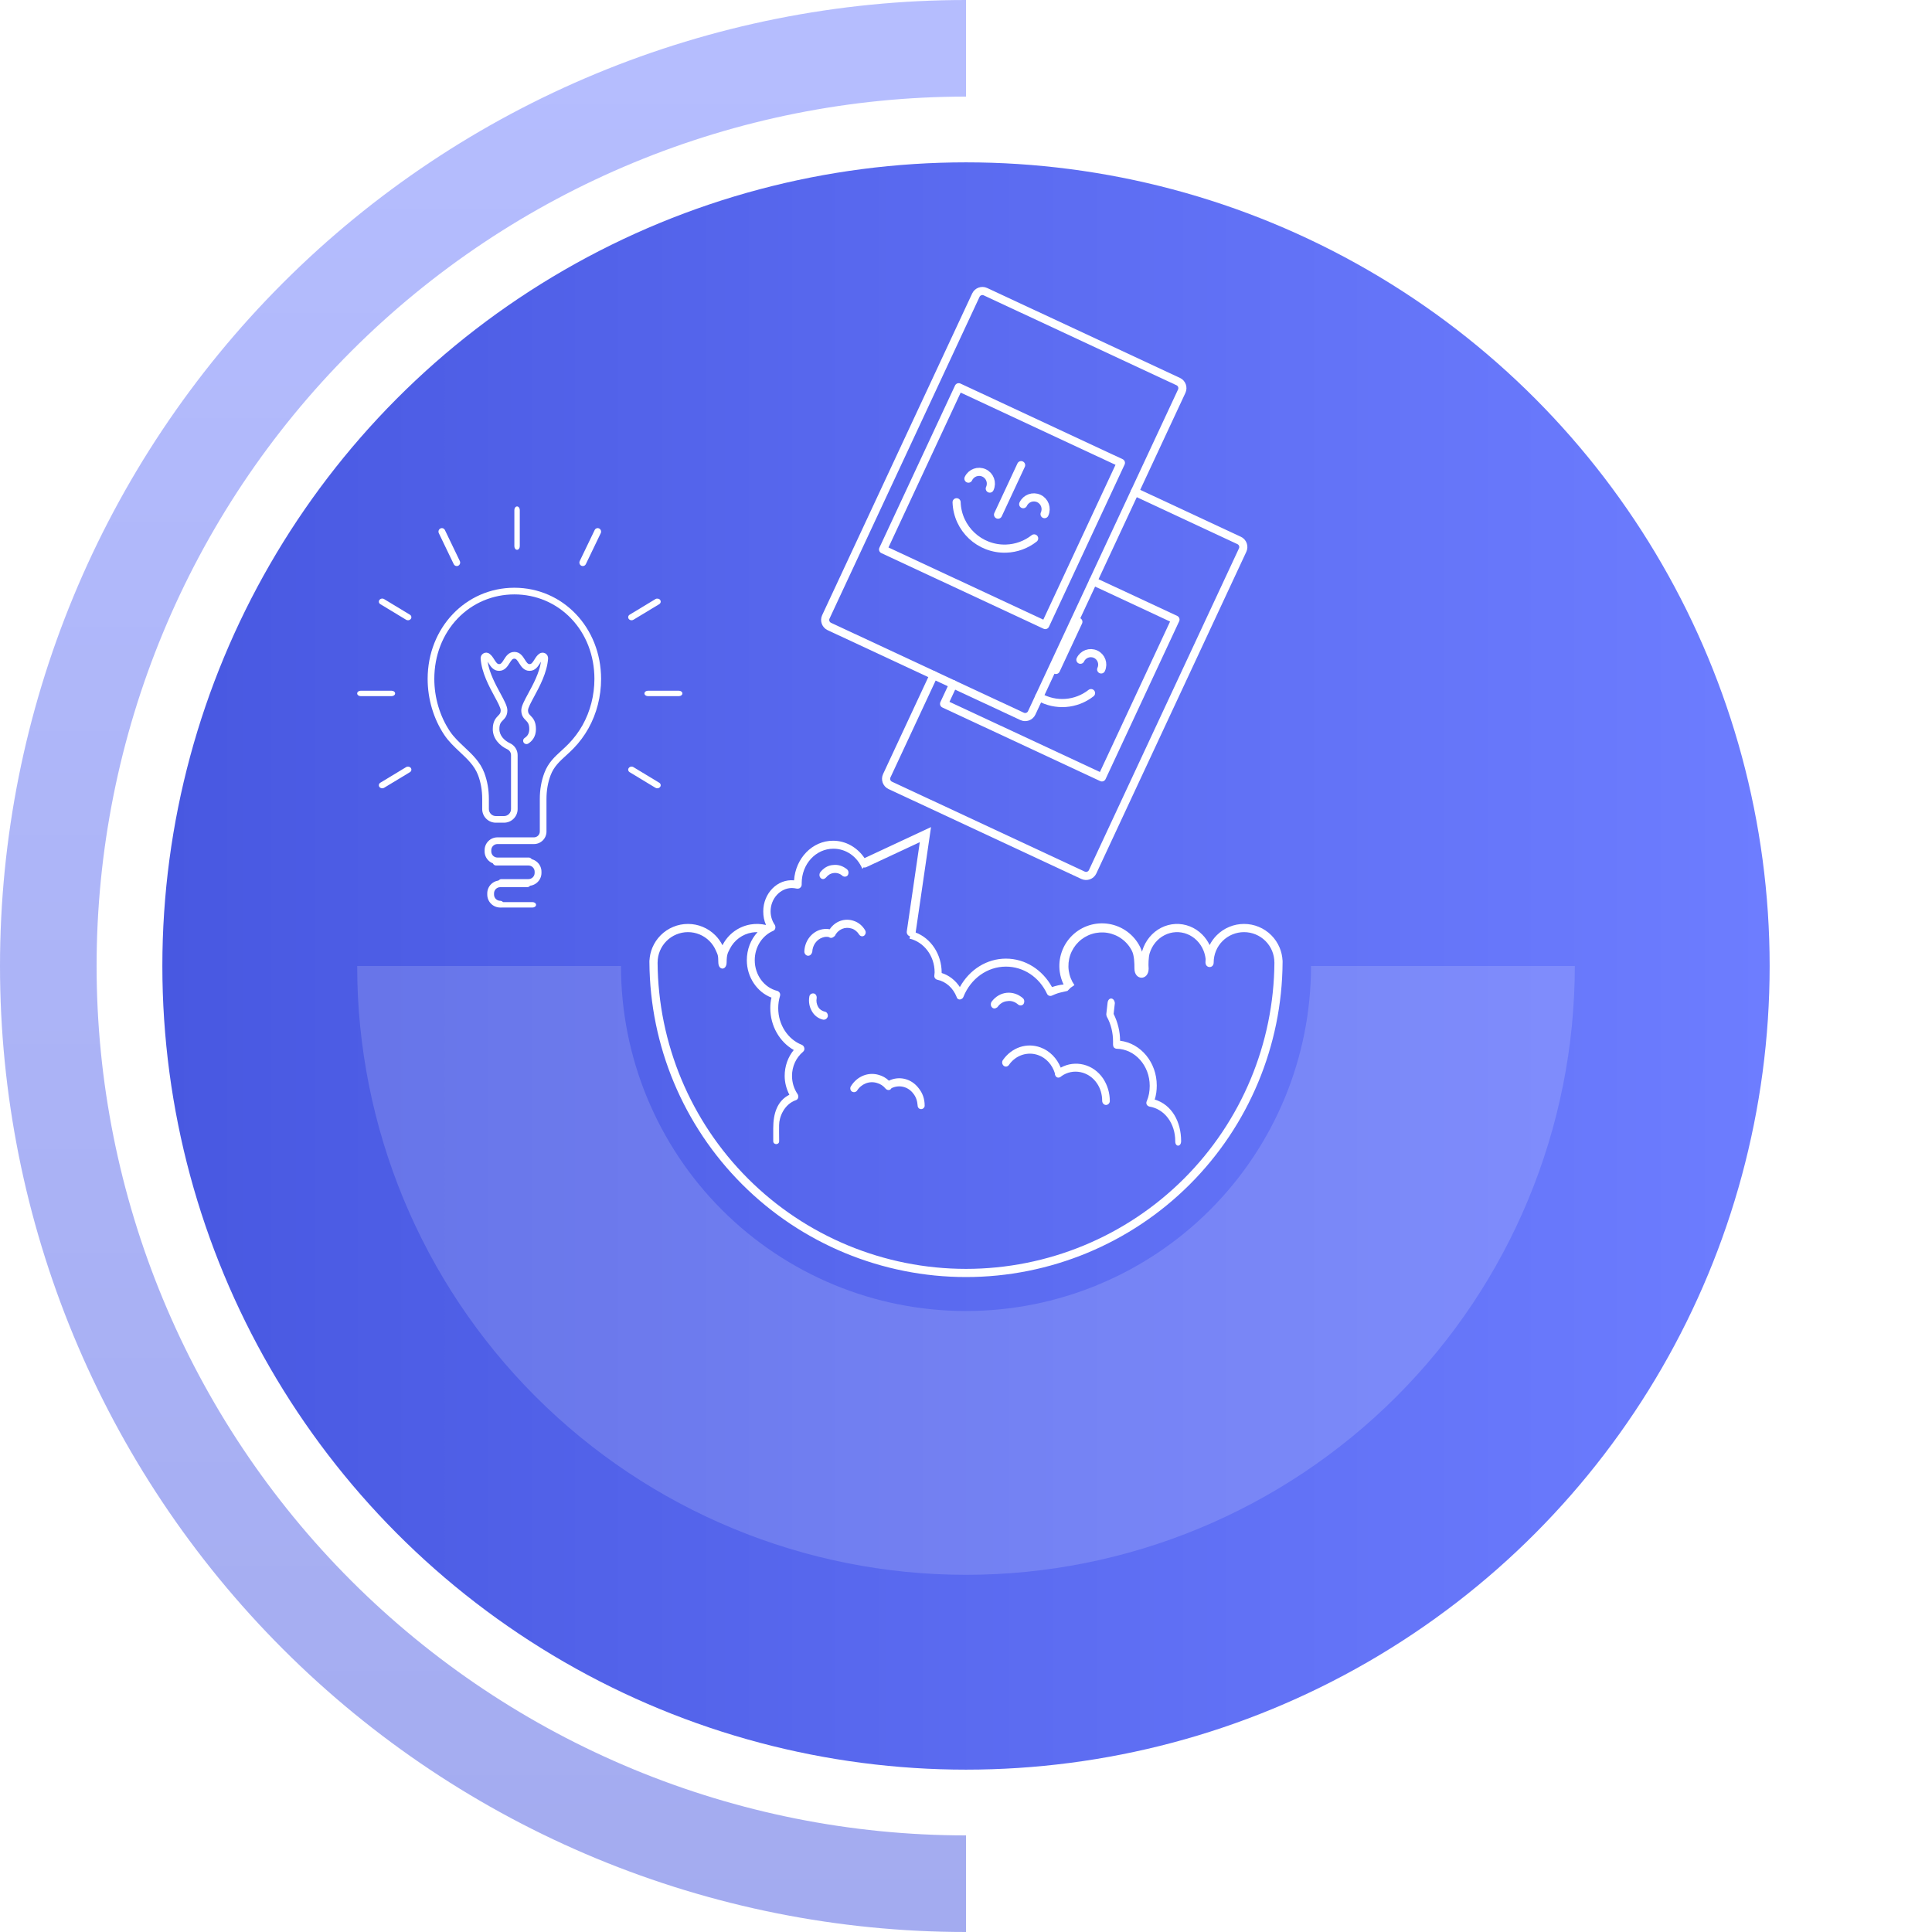<?xml version="1.0" encoding="UTF-8"?>
<svg xmlns="http://www.w3.org/2000/svg" width="476" height="476" viewBox="0 0 476 476" fill="none">
  <path opacity="0.5" d="M238 2.01143e-05C174.878 1.73551e-05 114.342 25.075 69.709 69.709C25.075 114.342 -1.73551e-05 174.878 -2.01143e-05 238C-2.28734e-05 301.122 25.075 361.658 69.709 406.291C114.342 450.925 174.878 476 238 476L238 452.2C181.191 452.2 126.708 429.633 86.538 389.462C46.367 349.292 23.8 294.809 23.8 238C23.8 181.191 46.367 126.708 86.538 86.538C126.708 46.367 181.191 23.8 238 23.8L238 2.01143e-05Z" fill="url(#paint0_linear_2622_127839)"></path>
  <circle cx="238" cy="238" r="198" fill="url(#paint1_linear_2622_127839)"></circle>
  <path d="M131.196 223.596H123.594C123.113 223.596 122.721 223.296 122.721 222.928C122.721 222.56 123.113 222.26 123.594 222.26H131.196C131.676 222.26 132.069 222.56 132.069 222.928C132.069 223.296 131.676 223.596 131.196 223.596Z" fill="white"></path>
  <path d="M123.255 223.596C121.484 223.596 120.05 222.171 120.05 220.411V220.104C120.05 218.344 121.484 216.919 123.255 216.919H129.899C130.359 216.919 130.733 217.291 130.733 217.748C130.733 218.204 130.359 218.576 129.899 218.576H123.255C122.402 218.576 121.718 219.265 121.718 220.104V220.411C121.718 221.258 122.412 221.938 123.255 221.938C123.714 221.938 124.089 222.311 124.089 222.767C124.089 223.223 123.714 223.596 123.255 223.596Z" fill="white"></path>
  <path d="M130.176 218.254H123.538C123.076 218.254 122.698 217.882 122.698 217.425C122.698 216.969 123.076 216.596 123.538 216.596H130.176C131.035 216.596 131.724 215.907 131.724 215.069V214.762C131.724 213.914 131.025 213.235 130.176 213.235H122.226C121.763 213.235 121.386 212.862 121.386 212.406C121.386 211.95 121.763 211.577 122.226 211.577H130.176C131.96 211.577 133.404 213.002 133.404 214.762V215.069C133.404 216.82 131.96 218.254 130.176 218.254Z" fill="white"></path>
  <path d="M130.273 212.912H122.554C120.818 212.912 119.396 211.503 119.396 209.761V209.457C119.396 207.725 120.808 206.306 122.554 206.306H131.556C131.935 206.306 132.295 206.158 132.572 205.882C132.849 205.605 132.997 205.246 132.997 204.868V196.851C132.997 194.548 133.375 192.373 134.133 190.392C135.074 187.904 136.672 186.448 138.362 184.909C138.943 184.374 139.553 183.822 140.134 183.213C141.464 181.84 142.6 180.311 143.523 178.671C145.435 175.252 146.45 171.299 146.45 167.263C146.45 161.503 144.391 156.196 140.661 152.335C136.995 148.538 132.046 146.447 126.727 146.447C121.409 146.447 116.459 148.538 112.794 152.335C109.063 156.205 107.004 161.503 107.004 167.263C107.004 171.888 108.371 176.477 110.855 180.191C111.833 181.647 113.154 182.882 114.428 184.08C116.33 185.867 118.306 187.71 119.313 190.392C120.061 192.373 120.448 194.548 120.448 196.851V199.339C120.448 200.288 121.224 201.062 122.175 201.062H124.179C125.13 201.062 125.905 200.288 125.905 199.339V186.033C125.905 185.425 125.536 184.863 124.973 184.596C123.246 183.803 121.409 182.08 121.409 179.629C121.409 177.694 122.175 176.901 122.738 176.321C123.145 175.906 123.366 175.667 123.366 175.012C123.366 174.404 122.6 172.985 121.852 171.612C120.513 169.133 118.675 165.742 118.417 162.278C118.38 161.743 118.639 161.245 119.109 160.978C119.571 160.711 120.134 160.739 120.568 161.052C121.113 161.43 121.464 162.001 121.787 162.508C122.277 163.282 122.535 163.623 122.969 163.623C123.412 163.623 123.671 163.282 124.151 162.508C124.65 161.715 125.333 160.619 126.727 160.619C128.121 160.619 128.805 161.706 129.303 162.508C129.793 163.282 130.051 163.623 130.485 163.623C130.919 163.623 131.187 163.282 131.667 162.508C131.981 162.001 132.341 161.43 132.886 161.052C133.32 160.748 133.874 160.72 134.345 160.978C134.816 161.245 135.074 161.743 135.037 162.278C134.779 165.742 132.941 169.133 131.603 171.612C130.864 172.985 130.088 174.404 130.088 175.012C130.088 175.667 130.31 175.897 130.716 176.321C131.279 176.901 132.046 177.694 132.046 179.629C132.046 181.582 131.021 182.651 130.153 183.195C129.774 183.435 129.266 183.324 129.017 182.946C128.777 182.568 128.888 182.062 129.266 181.813C130.024 181.324 130.402 180.615 130.402 179.629C130.402 178.357 130.014 177.961 129.534 177.463C129.045 176.966 128.435 176.339 128.435 175.021C128.435 173.999 129.156 172.672 130.144 170.847C131.362 168.599 132.858 165.844 133.292 163.024C133.218 163.144 133.135 163.264 133.052 163.393C132.554 164.185 131.87 165.282 130.476 165.282C129.082 165.282 128.399 164.194 127.9 163.393C127.411 162.618 127.152 162.278 126.718 162.278C126.275 162.278 126.016 162.618 125.536 163.393C125.037 164.185 124.354 165.282 122.96 165.282C121.566 165.282 120.882 164.194 120.384 163.393C120.301 163.264 120.227 163.144 120.144 163.024C120.578 165.844 122.073 168.599 123.292 170.847C124.28 172.681 125.001 173.999 125.001 175.021C125.001 176.339 124.391 176.966 123.902 177.463C123.412 177.961 123.034 178.357 123.034 179.629C123.034 181.306 124.382 182.532 125.647 183.112C126.792 183.637 127.531 184.789 127.531 186.033V199.339C127.531 201.191 126.025 202.693 124.169 202.693H122.166C120.31 202.693 118.805 201.191 118.805 199.339V196.851C118.805 194.75 118.463 192.769 117.78 190.972C116.903 188.65 115.148 187.01 113.302 185.278C111.963 184.015 110.568 182.716 109.488 181.103C106.82 177.132 105.361 172.211 105.361 167.272C105.361 154.675 114.742 144.806 126.727 144.806C138.712 144.806 148.094 154.675 148.094 167.272C148.094 171.594 147.014 175.814 144.964 179.481C143.976 181.241 142.757 182.891 141.326 184.365C140.707 185.01 140.079 185.582 139.47 186.134C137.863 187.6 136.478 188.862 135.665 190.981C134.982 192.778 134.64 194.759 134.64 196.86V204.877C134.64 205.697 134.317 206.471 133.736 207.052C133.154 207.632 132.378 207.955 131.556 207.955H122.554C121.723 207.955 121.039 208.637 121.039 209.466V209.77C121.039 210.6 121.723 211.281 122.554 211.281H130.273C130.725 211.281 131.095 211.65 131.095 212.102C131.095 212.553 130.725 212.912 130.273 212.912Z" fill="white"></path>
  <path d="M127.395 135.458C127.027 135.458 126.727 135.064 126.727 134.58V125.654C126.727 125.17 127.027 124.775 127.395 124.775C127.762 124.775 128.062 125.17 128.062 125.654V134.58C128.062 135.064 127.762 135.458 127.395 135.458Z" fill="white"></path>
  <path d="M112.54 139.465C112.229 139.465 111.937 139.29 111.786 138.988L108.12 131.366C107.912 130.938 108.082 130.422 108.497 130.208C108.911 129.994 109.411 130.169 109.618 130.598L113.284 138.219C113.492 138.647 113.322 139.163 112.907 139.377C112.785 139.436 112.662 139.465 112.54 139.465Z" fill="white"></path>
  <path d="M100.512 152.819C100.353 152.819 100.193 152.776 100.052 152.692L93.713 148.856C93.328 148.627 93.225 148.152 93.488 147.813C93.742 147.465 94.268 147.371 94.644 147.609L100.983 151.444C101.368 151.673 101.472 152.148 101.208 152.488C101.048 152.7 100.785 152.819 100.512 152.819Z" fill="white"></path>
  <path d="M96.478 171.515H88.87C88.391 171.515 88 171.215 88 170.847C88 170.479 88.391 170.179 88.87 170.179H96.478C96.957 170.179 97.348 170.479 97.348 170.847C97.348 171.215 96.957 171.515 96.478 171.515Z" fill="white"></path>
  <path d="M94.178 194.217C93.905 194.217 93.641 194.098 93.481 193.885C93.227 193.537 93.33 193.07 93.707 192.841L100.056 189.001C100.442 188.772 100.96 188.865 101.214 189.205C101.469 189.553 101.365 190.02 100.988 190.25L94.64 194.089C94.508 194.174 94.348 194.217 94.178 194.217Z" fill="white"></path>
  <path d="M143.585 139.465C143.462 139.465 143.331 139.436 143.217 139.377C142.803 139.163 142.633 138.647 142.84 138.219L146.507 130.598C146.714 130.169 147.213 129.994 147.628 130.208C148.043 130.422 148.212 130.938 148.005 131.366L144.339 138.988C144.198 139.29 143.896 139.465 143.585 139.465Z" fill="white"></path>
  <path d="M155.607 152.819C155.334 152.819 155.07 152.7 154.91 152.488C154.656 152.139 154.76 151.672 155.136 151.443L161.485 147.603C161.871 147.374 162.389 147.467 162.644 147.807C162.898 148.147 162.794 148.622 162.418 148.852L156.069 152.691C155.928 152.776 155.768 152.819 155.607 152.819Z" fill="white"></path>
  <path d="M167.255 171.515H159.646C159.168 171.515 158.777 171.215 158.777 170.847C158.777 170.479 159.168 170.179 159.646 170.179H167.255C167.734 170.179 168.125 170.479 168.125 170.847C168.125 171.215 167.734 171.515 167.255 171.515Z" fill="white"></path>
  <path d="M161.941 194.217C161.782 194.217 161.622 194.174 161.481 194.089L155.142 190.254C154.757 190.025 154.653 189.55 154.917 189.21C155.171 188.862 155.697 188.769 156.073 189.007L162.412 192.842C162.797 193.071 162.901 193.546 162.637 193.886C162.468 194.098 162.205 194.217 161.941 194.217Z" fill="white"></path>
  <path d="M388 238C388 277.782 372.196 315.936 344.066 344.066C315.936 372.196 277.782 388 238 388C198.218 388 160.064 372.196 131.934 344.066C103.804 315.936 88 277.783 88 238H152.995C152.995 260.545 161.951 282.166 177.892 298.108C193.834 314.049 215.455 323.005 238 323.005C260.545 323.005 282.166 314.049 298.108 298.108C314.049 282.166 323.005 260.545 323.005 238H388Z" fill="white" fill-opacity="0.15"></path>
  <path d="M272.873 247.135C273 245.635 274.5 245.635 274.673 247.135L274.372 249.803C275.384 251.85 275.962 254.133 275.962 256.415C281.095 257.045 284.999 261.769 284.999 267.437C284.999 268.618 284.855 269.798 284.493 270.901C288.686 272.16 291 276.332 291 281.135C291 282.635 289.5 282.635 289.554 281.135C289.554 276.883 287.024 273.262 283.192 272.633C282.903 272.554 282.686 272.396 282.541 272.16C282.397 271.924 282.397 271.53 282.541 271.294C283.047 270.113 283.264 268.854 283.264 267.515C283.264 262.556 279.649 258.462 275.095 258.384C274.878 258.384 274.589 258.226 274.444 258.069C274.299 257.911 274.227 257.596 274.227 257.36V256.573C274.227 254.447 273.721 252.322 272.709 250.511C272.636 250.354 272.564 250.118 272.564 249.881L272.873 247.135Z" fill="white"></path>
  <path d="M202.797 216.581C202.58 216.581 202.364 216.503 202.219 216.345C201.857 216.03 201.785 215.401 202.074 214.928C202.87 213.905 203.954 213.196 205.255 213.118C206.484 212.96 207.714 213.354 208.726 214.22C209.087 214.535 209.159 215.164 208.87 215.637C208.581 216.03 208.003 216.109 207.569 215.794C206.991 215.243 206.195 215.007 205.472 215.086C204.677 215.164 204.026 215.558 203.52 216.188C203.303 216.424 203.014 216.581 202.797 216.581Z" fill="white"></path>
  <path d="M244.441 248.228C244.585 248.386 244.802 248.464 245.019 248.464C245.236 248.464 245.525 248.307 245.742 248.15C246.32 247.284 247.188 246.733 248.2 246.654C249.14 246.496 250.08 246.811 250.875 247.52C251.309 247.835 251.887 247.756 252.176 247.362C252.466 246.89 252.393 246.26 252.032 245.945C250.875 244.922 249.429 244.45 247.983 244.607C246.537 244.764 245.236 245.552 244.296 246.811C244.007 247.284 244.079 247.913 244.441 248.228Z" fill="white"></path>
  <path d="M203.014 251.22H202.797C201.641 250.984 200.628 250.196 200.05 249.173C199.399 248.071 199.182 246.811 199.399 245.552C199.472 245.001 199.978 244.686 200.484 244.764C200.99 244.843 201.279 245.394 201.207 245.945C201.062 246.654 201.207 247.441 201.568 248.071C201.93 248.701 202.508 249.094 203.231 249.252C203.737 249.33 204.026 249.881 203.954 250.433C203.809 250.905 203.448 251.22 203.014 251.22Z" fill="white"></path>
  <path d="M271.552 271.216C271.552 271.767 271.986 272.239 272.492 272.239C272.998 272.239 273.432 271.767 273.432 271.294C273.432 269.247 272.853 267.358 271.769 265.705C269.343 262.135 264.895 261.091 261.338 263.041C260.414 260.737 258.605 258.88 256.37 258.069C252.972 256.809 249.284 258.069 247.116 261.139C246.754 261.611 246.899 262.241 247.26 262.556C247.694 262.95 248.272 262.792 248.561 262.398C250.224 259.958 253.189 259.013 255.791 259.958C257.711 260.63 259.24 262.293 259.887 264.41C259.868 264.628 259.925 264.86 260.057 265.075C260.336 265.531 260.818 265.62 261.241 265.342C261.357 265.294 261.457 265.219 261.538 265.124C264.342 263.151 268.216 263.906 270.251 266.886C271.118 268.145 271.552 269.641 271.552 271.216Z" fill="white"></path>
  <path d="M204.388 230.988C204.532 231.067 204.677 231.067 204.822 231.067C205.111 231.067 205.4 230.83 205.689 230.594C206.484 228.941 208.22 228.233 209.882 228.784C210.605 229.02 211.256 229.571 211.69 230.279C211.979 230.673 212.485 230.83 212.919 230.515C213.28 230.201 213.425 229.65 213.136 229.177C212.485 228.075 211.545 227.288 210.389 226.894C208.172 226.113 205.78 226.932 204.43 228.947C203.621 228.796 202.811 228.847 202.002 229.098C199.833 229.807 198.243 231.933 198.17 234.452C198.17 235.003 198.604 235.475 199.11 235.475C199.616 235.475 199.978 235.081 200.122 234.53C200.195 232.877 201.207 231.46 202.653 230.988C203.18 230.796 203.708 230.76 204.236 230.879C204.282 230.921 204.332 230.958 204.388 230.988Z" fill="white"></path>
  <path d="M226.077 272.318C226.077 272.869 226.439 273.262 226.945 273.262C227.451 273.262 227.884 272.79 227.812 272.318C227.812 270.743 227.306 269.326 226.366 268.145C224.554 265.734 221.559 265.018 218.999 266.25C218.289 265.566 217.433 265.084 216.534 264.839C213.931 264.052 211.184 265.154 209.666 267.594C209.376 267.988 209.449 268.618 209.882 268.933C210.027 269.011 210.244 269.09 210.389 269.09C210.678 269.09 210.967 268.933 211.111 268.775C212.196 267.043 214.148 266.256 216.028 266.807C216.895 267.043 217.618 267.515 218.197 268.224C218.558 268.618 219.136 268.696 219.498 268.303C219.554 268.242 219.603 268.175 219.645 268.104C221.522 267.185 223.703 267.705 224.993 269.405C225.643 270.192 226.005 271.216 226.077 272.318Z" fill="white"></path>
  <path fill-rule="evenodd" clip-rule="evenodd" d="M229.383 203.775L225.595 229.748C229.339 231.18 232.005 235.071 232.005 239.647V239.726C233.813 240.277 235.403 241.537 236.488 243.19C238.874 238.86 243.139 236.184 247.839 236.184C252.538 236.184 256.803 238.86 259.189 243.19C260.22 242.857 261.126 242.638 262.042 242.551C261.57 241.572 261.251 240.523 261.1 239.44C260.873 237.809 261.033 236.146 261.567 234.588C262.101 233.029 262.995 231.618 264.175 230.469C265.356 229.319 266.79 228.464 268.362 227.972C269.934 227.479 271.6 227.364 273.226 227.635C274.851 227.905 276.389 228.555 277.717 229.53C279.045 230.506 280.124 231.78 280.868 233.25C281.054 233.618 281.218 234.036 281.359 234.481C281.382 234.397 281.405 234.315 281.429 234.236C281.801 233.012 282.404 231.88 283.201 230.909C283.999 229.938 284.976 229.148 286.071 228.587C287.167 228.026 288.359 227.706 289.575 227.645C290.791 227.584 292.007 227.785 293.147 228.235C294.288 228.684 295.331 229.373 296.212 230.26C296.952 231.006 297.565 231.878 298.027 232.839C298.48 231.945 299.072 231.128 299.782 230.417C300.665 229.535 301.712 228.835 302.865 228.358C304.017 227.88 305.252 227.635 306.5 227.635C307.748 227.635 308.983 227.88 310.135 228.358C311.288 228.835 312.335 229.535 313.218 230.417C314.1 231.299 314.799 232.346 315.277 233.499C315.69 234.497 315.93 235.558 315.987 236.635H316C316 236.758 316 236.882 315.999 237.005C316 237.048 316 237.091 316 237.135H315.998C315.867 257.641 307.664 277.279 293.154 291.789C278.526 306.417 258.687 314.635 238 314.635C217.313 314.635 197.474 306.417 182.846 291.789C168.336 277.279 160.133 257.641 160.002 237.135H160C160 237.091 160 237.048 160.001 237.005C160 236.882 160 236.758 160 236.635H160.013C160.07 235.558 160.31 234.497 160.723 233.499C161.201 232.346 161.9 231.299 162.782 230.417C163.665 229.535 164.712 228.835 165.865 228.358C167.017 227.88 168.252 227.635 169.5 227.635C170.748 227.635 171.983 227.88 173.135 228.358C174.288 228.835 175.335 229.535 176.218 230.417C176.942 231.142 177.544 231.978 178 232.892L178.024 232.845C178.697 231.515 179.673 230.362 180.874 229.479C182.075 228.597 183.467 228.009 184.937 227.764C186.199 227.554 187.488 227.6 188.728 227.899C188.253 226.83 188.049 225.755 188.049 224.532C188.049 220.124 191.519 216.503 195.64 216.896C196.001 211.464 200.122 207.135 205.255 207.135C208.371 207.135 211.22 208.777 213.003 211.419L229.383 203.775ZM212.755 213.707L212.468 214.076C211.197 211.024 208.445 209.103 205.328 209.103C200.99 209.103 197.52 212.881 197.52 217.605V217.92C197.52 218.235 197.375 218.549 197.158 218.707C196.941 218.943 196.652 218.943 196.363 218.943C195.929 218.864 195.495 218.786 195.134 218.786C192.242 218.786 189.856 221.384 189.856 224.532C189.856 225.713 190.218 226.894 190.868 227.839C191.013 228.075 191.085 228.39 191.013 228.705C190.941 229.02 190.724 229.256 190.507 229.335C187.759 230.515 185.952 233.35 185.952 236.577C185.952 240.198 188.266 243.347 191.519 244.135C191.736 244.213 191.953 244.371 192.097 244.607C192.242 244.843 192.242 245.158 192.17 245.394C191.88 246.339 191.736 247.362 191.736 248.386C191.736 252.479 194.122 256.101 197.592 257.439C197.881 257.596 198.098 257.833 198.17 258.226C198.243 258.62 198.098 258.935 197.809 259.171C196.146 260.588 195.134 262.713 195.134 265.075C195.134 266.728 195.64 268.303 196.507 269.562C196.652 269.798 196.724 270.113 196.652 270.428C196.58 270.743 196.363 270.979 196.074 271.058C193.182 272.081 191.953 275.23 191.953 277.198C191.953 277.198 191.93 280.135 191.965 281.135C192 282.135 190.5 282.135 190.507 281.135C190.514 280.135 190.507 277.986 190.507 277.986C190.507 274.286 191.519 271.216 194.483 269.72C193.76 268.303 193.326 266.728 193.326 265.075C193.326 262.713 194.122 260.43 195.568 258.698C192.097 256.73 189.784 252.794 189.784 248.386C189.784 247.52 189.856 246.654 190.073 245.788C186.53 244.45 184 240.75 184 236.577C184 233.927 184.968 231.445 186.649 229.657C186.189 229.648 185.727 229.681 185.27 229.757C184.112 229.95 183.016 230.413 182.071 231.108C181.125 231.803 180.357 232.71 179.827 233.757C179.297 234.804 179.042 235.135 179.021 237.135C179 239.135 177 239.135 176.979 237.135C176.958 235.135 176.786 235.18 176.41 234.272C176.034 233.365 175.483 232.541 174.789 231.846C174.094 231.152 173.27 230.601 172.362 230.225C171.455 229.849 170.482 229.655 169.5 229.655C168.518 229.655 167.545 229.849 166.638 230.225C165.73 230.601 164.906 231.152 164.211 231.846C163.517 232.541 162.966 233.365 162.59 234.272C162.214 235.18 162.021 236.152 162.021 237.135H162.013C162.144 257.107 170.135 276.234 184.268 290.367C198.519 304.617 217.847 312.623 238 312.623C258.153 312.623 277.481 304.617 291.732 290.367C305.865 276.234 313.856 257.107 313.987 237.135H313.979C313.979 236.152 313.786 235.18 313.41 234.272C313.034 233.365 312.483 232.541 311.789 231.846C311.094 231.152 310.27 230.601 309.362 230.225C308.455 229.849 307.482 229.655 306.5 229.655C305.518 229.655 304.545 229.849 303.638 230.225C302.73 230.601 301.906 231.152 301.211 231.846C300.517 232.541 299.966 233.365 299.59 234.272C299.214 235.18 299.021 236.152 299.021 237.135C299.021 238.635 297.039 238.635 297 237.135C297 236.848 297.013 236.563 297.039 236.279C296.96 235.561 296.784 234.858 296.513 234.191C296.136 233.261 295.584 232.421 294.89 231.723C294.197 231.024 293.376 230.482 292.478 230.128C291.58 229.774 290.623 229.616 289.665 229.664C288.708 229.712 287.769 229.964 286.907 230.406C286.044 230.847 285.276 231.469 284.648 232.233C284.019 232.998 283.545 233.889 283.252 234.852C282.96 235.816 282.91 237.627 283 238.635C283 241.635 279.5 241.635 279.5 238.635C279.5 237.338 279.461 235.416 278.875 234.259C278.29 233.101 277.44 232.098 276.394 231.33C275.349 230.562 274.138 230.051 272.858 229.838C271.579 229.625 270.267 229.716 269.03 230.103C267.792 230.491 266.663 231.164 265.733 232.069C264.804 232.974 264.101 234.085 263.68 235.312C263.26 236.539 263.134 237.848 263.313 239.132C263.492 240.417 263.97 241.641 264.71 242.707L263.786 243.348L263 244.135C262.459 244.27 262.064 244.357 261.74 244.429C260.865 244.622 260.496 244.704 259.117 245.315C258.683 245.473 258.177 245.315 257.96 244.843C256.008 240.671 252.104 238.152 247.839 238.152C243.284 238.152 239.163 241.064 237.355 245.63C237.211 246.024 236.849 246.181 236.488 246.26C236.126 246.26 235.765 246.024 235.693 245.63C234.825 243.426 233.09 241.852 230.921 241.379C230.487 241.301 230.126 240.828 230.198 240.356C230.198 240.238 230.216 240.1 230.234 239.962C230.252 239.825 230.27 239.687 230.27 239.569C230.27 235.46 227.589 232.065 224.083 231.252L224.205 230.694C223.679 230.549 223.331 230.03 223.412 229.476L226.617 207.494L213.465 213.631C213.234 213.739 212.985 213.76 212.755 213.707Z" fill="white"></path>
  <path d="M242.793 71.863L290.291 94.012C291.178 94.425 291.565 95.489 291.152 96.376L254.19 175.641C253.777 176.528 252.713 176.915 251.826 176.502L204.327 154.353C203.44 153.939 203.053 152.875 203.467 151.988L240.428 72.724C240.842 71.837 241.906 71.449 242.793 71.863Z" stroke="white" stroke-width="2" stroke-miterlimit="10" stroke-linecap="round" stroke-linejoin="round"></path>
  <path d="M276.166 114.038L236.204 95.404L217.57 135.366L257.531 154L276.166 114.038Z" stroke="white" stroke-width="2" stroke-miterlimit="10" stroke-linecap="round" stroke-linejoin="round"></path>
  <path d="M251.583 114.603L245.895 126.801" stroke="white" stroke-width="2" stroke-miterlimit="10" stroke-linecap="round" stroke-linejoin="round"></path>
  <path d="M243.859 120.38C244.535 118.93 243.905 117.199 242.455 116.523C241.005 115.847 239.274 116.477 238.598 117.927" stroke="white" stroke-width="2" stroke-miterlimit="10" stroke-linecap="round" stroke-linejoin="round"></path>
  <path d="M257.352 126.672C258.028 125.222 257.398 123.491 255.948 122.815C254.499 122.139 252.768 122.769 252.092 124.219" stroke="white" stroke-width="2" stroke-miterlimit="10" stroke-linecap="round" stroke-linejoin="round"></path>
  <path d="M235.685 123.742C235.899 130.259 241.355 135.375 247.882 135.166C250.39 135.087 252.819 134.203 254.791 132.651" stroke="white" stroke-width="2" stroke-miterlimit="10" stroke-linecap="round" stroke-linejoin="round"></path>
  <g filter="url(#filter0_f_2622_127839)">
    <path d="M279.591 121.169L305.3 133.157C306.187 133.571 306.574 134.635 306.161 135.522L269.199 214.786C268.785 215.673 267.721 216.061 266.834 215.647L219.336 193.498C218.449 193.085 218.062 192.021 218.476 191.134L230.036 166.342" stroke="white" stroke-width="2" stroke-miterlimit="10" stroke-linecap="round" stroke-linejoin="round"></path>
    <path d="M234.849 168.573L232.598 173.4L271.479 191.531L289.61 152.65L269.322 143.189" stroke="white" stroke-width="2" stroke-miterlimit="10" stroke-linecap="round" stroke-linejoin="round"></path>
    <path d="M265.686 153.199L260.154 165.061" stroke="white" stroke-width="2" stroke-miterlimit="10" stroke-linecap="round" stroke-linejoin="round"></path>
    <path d="M271.304 164.935C271.962 163.524 271.349 161.84 269.938 161.182C268.527 160.524 266.843 161.137 266.185 162.548" stroke="white" stroke-width="2" stroke-miterlimit="10" stroke-linecap="round" stroke-linejoin="round"></path>
    <path d="M256.023 171.711C260.086 174.022 265.13 173.651 268.807 170.764" stroke="white" stroke-width="2" stroke-miterlimit="10" stroke-linecap="round" stroke-linejoin="round"></path>
  </g>
  <defs>
    <filter id="filter0_f_2622_127839" x="213.31" y="116.169" width="98.017" height="104.644" color-interpolation-filters="sRGB">
      <feFlood flood-opacity="0" result="BackgroundImageFix"></feFlood>
      <feBlend mode="normal" in="SourceGraphic" in2="BackgroundImageFix" result="shape"></feBlend>
      <feGaussianBlur stdDeviation="2" result="effect1_foregroundBlur_2622_127839"></feGaussianBlur>
    </filter>
    <linearGradient id="paint0_linear_2622_127839" x1="238" y1="476" x2="238" y2="2.01143e-05" gradientUnits="userSpaceOnUse">
      <stop stop-color="#4858E1"></stop>
      <stop offset="1" stop-color="#6D7DFF"></stop>
    </linearGradient>
    <linearGradient id="paint1_linear_2622_127839" x1="40" y1="238" x2="436" y2="238" gradientUnits="userSpaceOnUse">
      <stop stop-color="#4858E1"></stop>
      <stop offset="1" stop-color="#6D7DFF"></stop>
    </linearGradient>
  </defs>
</svg>
